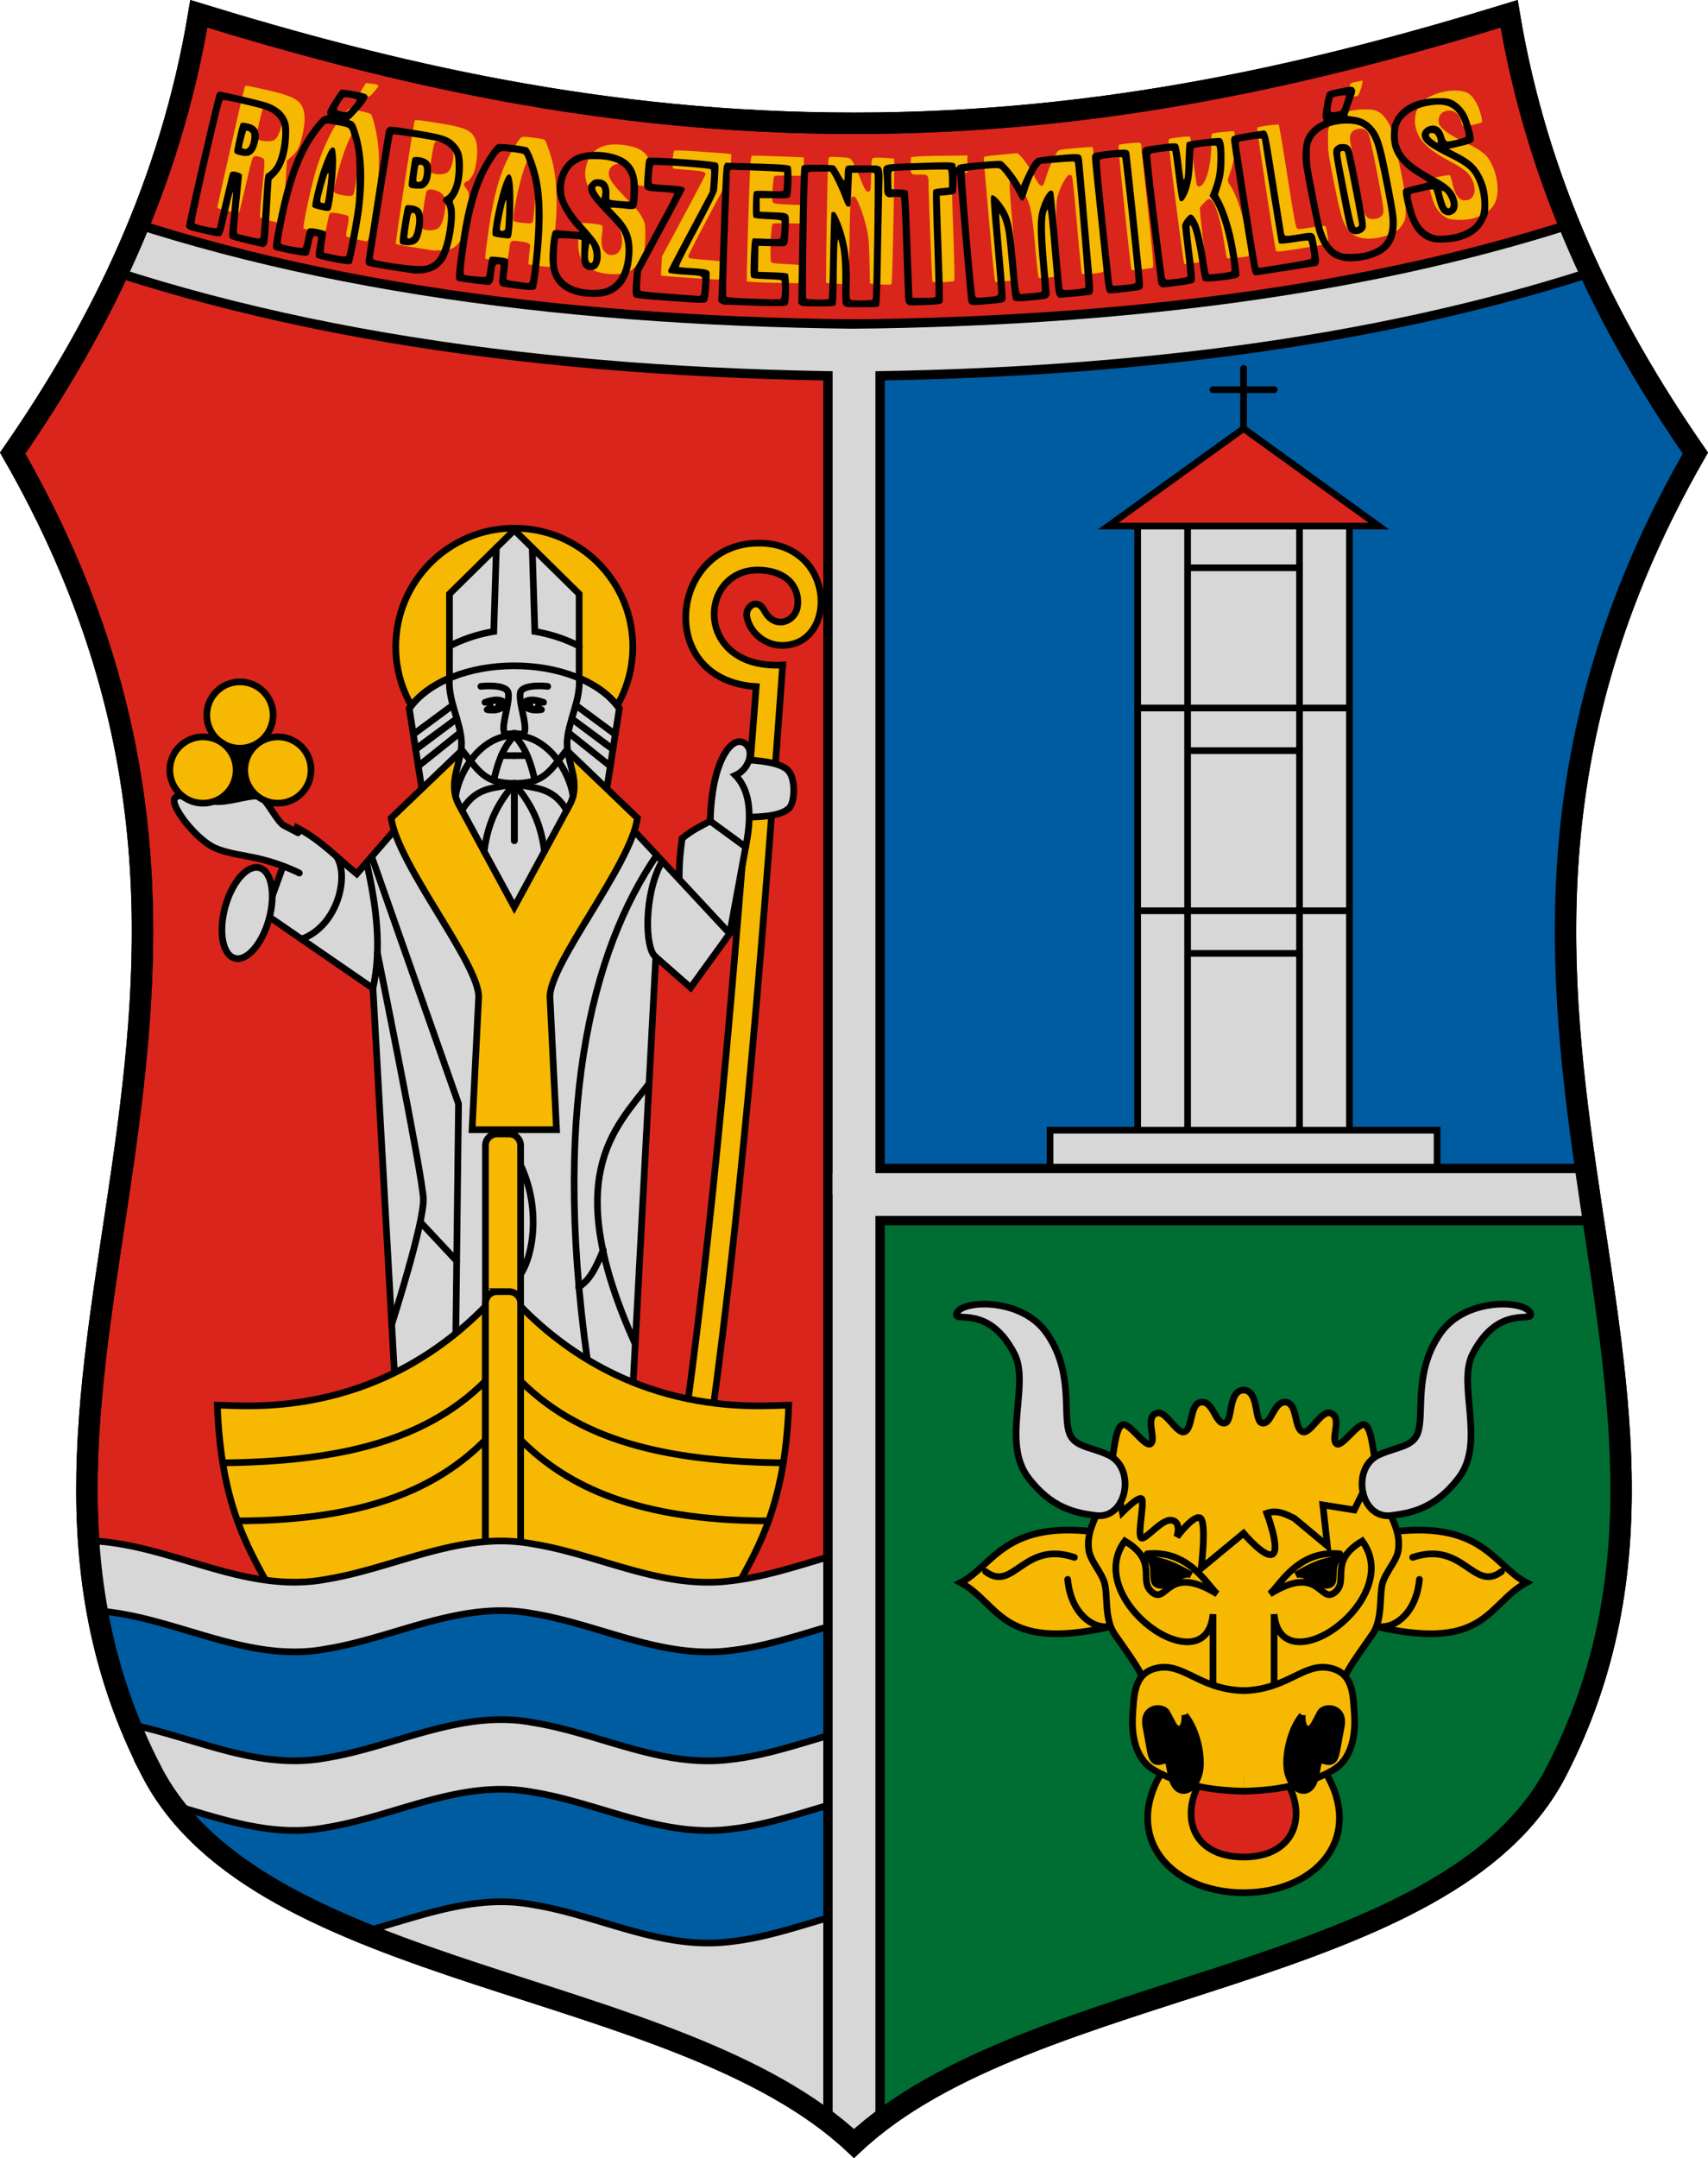 <svg xmlns="http://www.w3.org/2000/svg" width="638.709" height="806.861" viewBox="0 0 168.992 213.482"><defs><clipPath clipPathUnits="userSpaceOnUse" id="a"><path style="opacity:1;vector-effect:none;fill:none;fill-opacity:1;stroke:#000;stroke-width:2.117;stroke-linecap:round;stroke-linejoin:miter;stroke-miterlimit:4;stroke-dasharray:none;stroke-dashoffset:0;stroke-opacity:1" d="M-7361.159 200.7c-20.39-39.563 17.308-76.334-13.744-130.392 8.779-12.671 15.626-26.671 18.422-43.455 18.98 5.822 39.932 10.828 64.823 10.828 24.89 0 45.842-5.006 64.822-10.828 2.796 16.784 9.643 30.784 18.423 43.455-31.053 54.058 6.645 90.829-13.745 130.392-10.7 20.76-52.049 20.452-69.5 36.818-17.452-16.366-58.8-16.057-69.5-36.818z"/></clipPath><clipPath clipPathUnits="userSpaceOnUse" id="b"><path style="opacity:1;vector-effect:none;fill:none;fill-opacity:1;stroke:#000;stroke-width:2.117;stroke-linecap:round;stroke-linejoin:miter;stroke-miterlimit:4;stroke-dasharray:none;stroke-dashoffset:0;stroke-opacity:1" d="M-7361.159 200.7c-20.39-39.563 17.308-76.334-13.744-130.392 8.779-12.671 15.626-26.671 18.422-43.455 18.98 5.822 39.932 10.828 64.823 10.828 24.89 0 45.842-5.006 64.822-10.828 2.796 16.784 9.643 30.784 18.423 43.455-31.053 54.058 6.645 90.829-13.745 130.392-10.7 20.76-52.049 20.452-69.5 36.818-17.452-16.366-58.8-16.057-69.5-36.818z"/></clipPath></defs><path d="M-2456.771 21.507c0-.044.038-.103.084-.132.047-.03.061.005.032.08-.055.147-.116.174-.116.052zm16.34-3.085c0-.018.067-.084.148-.148.135-.106.138-.103.032.032-.11.14-.18.185-.18.116zm3.669-6.272c0-.068.032-.103.072-.079.039.024.05.08.023.123-.068.111-.095.099-.095-.044zm-100.189-4.142c0-.018.067-.084.148-.148.135-.106.138-.103.032.032-.11.14-.18.185-.18.116zm-2.89-1.132c-.105-.135-.102-.138.033-.032.14.11.186.18.116.18-.017 0-.084-.067-.148-.148zm128.697-48.091c-.062-.082-.08-.12-.04-.085.042.034.136.015.21-.043.116-.09.12-.086.03.03-.058.074-.08.16-.05.19.032.031.036.056.01.056-.024 0-.096-.067-.159-.148zm-3.073-1.391c.024-.04.08-.05.123-.024.111.069.098.096-.044.096-.068 0-.103-.033-.079-.072zm2.2-26.98c-.023-.038.01-.07.077-.07.066 0 .1.032.076.07-.024.04-.058.071-.076.071-.018 0-.052-.032-.076-.07zm-13.376-13.322c.024-.04.08-.05.123-.023.111.069.098.095-.044.095-.068 0-.103-.032-.079-.072zm-124.596-1.626c0-.018.059-.056.13-.084.076-.029.11-.015.08.033-.05.08-.21.12-.21.05zm127.638-6.311c-.027-.043-.016-.099.023-.123.04-.025.072.01.072.079 0 .142-.027.155-.095.044zm-3.792-.57c.06-.024.081-.084.05-.134-.033-.053-.016-.065.043-.029.117.072.046.222-.099.212-.072-.004-.07-.018.01-.05zm-119.486-3.922c-.03-.048 0-.062.08-.034.147.057.174.117.052.117-.044 0-.103-.037-.131-.083zm94.846-14.32c.057-.058.126-.084.152-.058.026.026-.021.073-.104.105-.121.046-.13.036-.047-.047zM-2507-112.96c.057-.058.125-.084.151-.058.026.026-.02.073-.104.105-.12.046-.13.036-.047-.047zm54.43-3.362c-.025-.04.01-.071.075-.071.066 0 .1.032.076.07-.024.04-.058.071-.076.071-.018 0-.052-.032-.076-.07zm-34.342-1.454c-.076-.05-.087-.082-.026-.083.055-.001.125.037.153.083.065.105.036.105-.127 0zm-9.917-5.567c-.105-.134-.102-.137.032-.032.141.11.186.18.117.18-.018 0-.084-.066-.149-.148zm26.642-1.116c-.027-.043-.016-.099.023-.123.04-.024.072.011.072.079 0 .143-.027.155-.095.044z" style="fill:#000;stroke-width:1" transform="translate(7450.238 -25.487)"/><path d="M-7435.242 200.7c-20.39-39.563 17.307-76.334-13.745-130.392 8.779-12.671 15.626-26.671 18.422-43.455 18.98 5.822 39.933 10.828 64.823 10.828 24.89 0 45.842-5.006 64.822-10.828 2.797 16.784 9.644 30.784 18.423 43.455-31.053 54.058 6.645 90.829-13.745 130.392-10.7 20.76-52.049 20.452-69.5 36.818-17.452-16.366-58.8-16.057-69.5-36.818z" style="opacity:1;vector-effect:none;fill:#da251c;fill-opacity:1;stroke:#000;stroke-width:2.117;stroke-linecap:round;stroke-linejoin:miter;stroke-miterlimit:4;stroke-dasharray:none;stroke-dashoffset:0;stroke-opacity:1" transform="translate(7450.238 -25.487)"/><path transform="translate(7376.155 -25.487)" clip-path="url(#a)" d="M-7291.658 60.122c30.376-.328 58.052-4.19 81.541-13.524l16.905 97.055h-98.446z" style="opacity:1;vector-effect:none;fill:none;fill-opacity:1;stroke:#000;stroke-width:.265;stroke-linecap:round;stroke-linejoin:miter;stroke-miterlimit:4;stroke-dasharray:none;stroke-dashoffset:0;stroke-opacity:1"/><g transform="translate(7286.196 -25.487)"><path style="opacity:1;vector-effect:none;fill:#000;fill-opacity:1;stroke:#000;stroke-width:.661;stroke-linecap:round;stroke-linejoin:miter;stroke-miterlimit:4;stroke-dasharray:none;stroke-dashoffset:0;stroke-opacity:1" d="M-7266.634 100.247c.298-.05 4.176-4.028 4.176-4.028l3.755 5.441-3.009 4.802-4.276-.348"/><path style="opacity:1;vector-effect:none;fill:#f6b801;fill-opacity:1;stroke:#000;stroke-width:.661;stroke-linecap:round;stroke-linejoin:miter;stroke-miterlimit:4;stroke-dasharray:none;stroke-dashoffset:0;stroke-opacity:1" d="M-7218.36 165.822c3.244-23.644 5.089-48.004 6.985-72.418-10.104-.58-8.564-14.315.367-14.19 7.584.107 7.731 10.188 2.133 10.116-1.827-.024-3.288-1.511-3.439-2.967-.086-.832 1.018-1.826 1.743-.47 1.025 1.916 3 1.113 3.262-.319.266-1.45-.482-3.459-3.488-3.682-6.334-.471-6.941 9.863 2.043 9.38-1.829 25.136-3.756 50.762-7.106 75.138"/><path style="opacity:1;vector-effect:none;fill:#d7d7d7;fill-opacity:1;stroke:#000;stroke-width:.661;stroke-linecap:round;stroke-linejoin:miter;stroke-miterlimit:4;stroke-dasharray:none;stroke-dashoffset:0;stroke-opacity:1" d="M-7213.135 100.595c1.959.1 4.168.29 4.925 1.12.787.863.632 3.133.13 3.667-.922.98-3.37.93-5.95.98"/><path style="opacity:1;vector-effect:none;fill:#d7d7d7;fill-opacity:1;stroke:#000;stroke-width:.661;stroke-linecap:round;stroke-linejoin:miter;stroke-miterlimit:4;stroke-dasharray:none;stroke-dashoffset:0;stroke-opacity:1" d="m-7213.996 117.84 1.657-8.992c.425-2.31.54-5.006-1.094-6.662 1.459-.646 1.965-2.677.789-3.247-1.28-.62-3.156 2.065-3.275 7.771-.867.466-1.653.796-2.785 1.703-.169 1.205-.301 2.447-.285 3.838"/><circle r="11.727" cy="89.461" cx="-7235.313" style="opacity:1;vector-effect:none;fill:#f6b801;fill-opacity:1;fill-rule:evenodd;stroke:#000;stroke-width:.661;stroke-linecap:round;stroke-linejoin:miter;stroke-miterlimit:4;stroke-dasharray:none;stroke-dashoffset:0;stroke-opacity:1"/><path style="opacity:1;vector-effect:none;fill:#d7d7d7;fill-opacity:1;stroke:#000;stroke-width:.661;stroke-linecap:round;stroke-linejoin:miter;stroke-miterlimit:4;stroke-dasharray:none;stroke-dashoffset:0;stroke-opacity:1" d="m-7245.702 95.573 1.492 9.546 8.9 12.331 8.9-12.33 1.491-9.547c-1.864-2.665-5.969-4.226-10.391-4.226-4.423 0-8.527 1.561-10.392 4.226z"/><path style="opacity:1;vector-effect:none;fill:#d7d7d7;fill-opacity:1;stroke:#000;stroke-width:.661;stroke-linecap:round;stroke-linejoin:miter;stroke-miterlimit:4;stroke-dasharray:none;stroke-dashoffset:0;stroke-opacity:1" d="m-7235.31 105.814-10.539.284-5.05 5.828c-1.93-1.559-3.576-3.359-5.92-4.562l-3.093 8.578 10.618 7.313 2.32 41.557 23.274.28 2.391-44.93 3.446 3.023 3.867-5.344-10.407-11.18z"/><path style="opacity:1;vector-effect:none;fill:#f6b801;fill-opacity:1;stroke:#000;stroke-width:.661;stroke-linecap:round;stroke-linejoin:miter;stroke-miterlimit:4;stroke-dasharray:none;stroke-dashoffset:0;stroke-opacity:1" d="m-7240.592 99.797-6.9 6.615c.628 4.627 8.81 14.544 8.652 17.75l-.647 13.077h8.353l-.646-13.077c-.159-3.206 8.024-13.123 8.651-17.75l-6.9-6.615"/><path style="opacity:1;vector-effect:none;fill:none;fill-opacity:1;stroke:#000;stroke-width:.661;stroke-linecap:round;stroke-linejoin:miter;stroke-miterlimit:4;stroke-dasharray:none;stroke-dashoffset:0;stroke-opacity:1" d="m-7245.302 98.132 3.918-2.894M-7244.811 101.274l4.161-3.326"/><path d="M-7228.896 84.237v8.353c.188 2.136-1.136 4.347-1.192 6.364-.054 1.954 1.446 3.952.247 6.165l-5.47 10.094-5.468-10.094c-1.2-2.213.3-4.211.247-6.165-.056-2.017-1.381-4.228-1.192-6.364v-8.353l6.414-6.315z" style="opacity:1;vector-effect:none;fill:#d7d7d7;fill-opacity:1;stroke:#000;stroke-width:.661;stroke-linecap:round;stroke-linejoin:miter;stroke-miterlimit:4;stroke-dasharray:none;stroke-dashoffset:0;stroke-opacity:1"/><path d="m-7225.319 98.132-3.917-2.894M-7225.81 101.274l-4.16-3.326M-7229.493 104.237c-.414-2.623-2.615-6.004-5.817-6.004" style="opacity:1;vector-effect:none;fill:none;fill-opacity:1;stroke:#000;stroke-width:.661;stroke-linecap:round;stroke-linejoin:miter;stroke-miterlimit:4;stroke-dasharray:none;stroke-dashoffset:0;stroke-opacity:1"/><path d="M-7230.127 105.647c-1.512-2.543-3.415-2.086-5.183-2.666 1.302 1.644 2.556 3.379 2.984 6.724" style="opacity:1;vector-effect:none;fill:none;fill-opacity:1;stroke:#000;stroke-width:.661;stroke-linecap:round;stroke-linejoin:round;stroke-miterlimit:4;stroke-dasharray:none;stroke-dashoffset:0;stroke-opacity:1"/><path d="M-7228.896 89.398a14.939 14.939 0 0 0-4.384-1.441l-.256-8.288" style="opacity:1;vector-effect:none;fill:none;fill-opacity:1;stroke:#000;stroke-width:.661;stroke-linecap:round;stroke-linejoin:miter;stroke-miterlimit:4;stroke-dasharray:none;stroke-dashoffset:0;stroke-opacity:1"/><ellipse style="opacity:1;vector-effect:none;fill:#d7d7d7;fill-opacity:1;fill-rule:evenodd;stroke:#000;stroke-width:.661;stroke-linecap:round;stroke-linejoin:miter;stroke-miterlimit:4;stroke-dasharray:none;stroke-dashoffset:0;stroke-opacity:1" cx="-6971.801" cy="2048.988" rx="2.25" ry="4.635" transform="matrix(.964 .267 -.264 .965 0 0)"/><path style="opacity:1;vector-effect:none;fill:#d7d7d7;fill-opacity:1;stroke:#000;stroke-width:.661;stroke-linecap:round;stroke-linejoin:miter;stroke-miterlimit:4;stroke-dasharray:none;stroke-dashoffset:0;stroke-opacity:1" d="M-7256.578 111.853s-1.619-.851-3.835-1.385c-1.678-.404-3.189-.519-4.506-1.098-1.879-.826-4.444-4.181-4.002-4.897.456-.74 2.227.358 4.377.314 1.446-.03 3.387-.775 4.075-.488.694.29 1.69 2.51 2.387 2.859.696.348 1.378.713 1.378.713"/><path style="opacity:1;vector-effect:none;fill:none;fill-opacity:1;stroke:#000;stroke-width:.661;stroke-linecap:round;stroke-linejoin:miter;stroke-miterlimit:4;stroke-dasharray:none;stroke-dashoffset:0;stroke-opacity:1" d="M-7256.368 118.383c3.586-1.279 4.762-6.274 3.459-8.187M-7249.924 110.8c.932 4.178 1.535 8.344.63 12.455M-7249.425 110.224l8.596 24.454-.299 25.382"/><path style="opacity:1;vector-effect:none;fill:none;fill-opacity:1;stroke:#000;stroke-width:.661;stroke-linecap:round;stroke-linejoin:miter;stroke-miterlimit:4;stroke-dasharray:none;stroke-dashoffset:0;stroke-opacity:1" d="M-7247.439 156.483s3.229-10.046 3.13-12.433c-.1-2.386-4.552-24.316-4.552-24.316M-7244.618 146.363l3.606 3.855M-7235.31 139.576c3.18 5.236 1.686 11.476 0 12.629M-7221.309 120.161c-1.121-.771-1.19-6.284.61-9.437"/><path style="opacity:1;vector-effect:none;fill:none;fill-opacity:1;stroke:#000;stroke-width:.661;stroke-linecap:round;stroke-linejoin:miter;stroke-miterlimit:4;stroke-dasharray:none;stroke-dashoffset:0;stroke-opacity:1" d="M-7221.217 110.084c-6.403 9.36-10.716 25.455-6.49 52.442"/><path style="opacity:1;vector-effect:none;fill:none;fill-opacity:1;stroke:#000;stroke-width:.661;stroke-linecap:round;stroke-linejoin:miter;stroke-miterlimit:4;stroke-dasharray:none;stroke-dashoffset:0;stroke-opacity:1" d="M-7223.346 158.443c-7.452-16.557-2.037-21.276 1.371-25.762M-7215.92 106.71l3.502 2.565"/><circle style="opacity:1;vector-effect:none;fill:#f6b801;fill-opacity:1;fill-rule:evenodd;stroke:#000;stroke-width:.661;stroke-linecap:round;stroke-linejoin:miter;stroke-miterlimit:4;stroke-dasharray:none;stroke-dashoffset:0;stroke-opacity:1" cx="-7262.456" cy="96.219" r="3.283"/><circle r="3.283" cy="101.66" cx="-7266.111" style="opacity:1;vector-effect:none;fill:#f6b801;fill-opacity:1;fill-rule:evenodd;stroke:#000;stroke-width:.661;stroke-linecap:round;stroke-linejoin:miter;stroke-miterlimit:4;stroke-dasharray:none;stroke-dashoffset:0;stroke-opacity:1"/><circle style="opacity:1;vector-effect:none;fill:#f6b801;fill-opacity:1;fill-rule:evenodd;stroke:#000;stroke-width:.661;stroke-linecap:round;stroke-linejoin:miter;stroke-miterlimit:4;stroke-dasharray:none;stroke-dashoffset:0;stroke-opacity:1" cx="-7258.701" cy="101.66" r="3.283"/><path style="opacity:1;vector-effect:none;fill:none;fill-opacity:1;stroke:#000;stroke-width:.661;stroke-linecap:round;stroke-linejoin:miter;stroke-miterlimit:4;stroke-dasharray:none;stroke-dashoffset:0;stroke-opacity:1" d="M-7240.518 99.648c1.705 2.144 2.252 3.333 5.208 3.333"/><path style="opacity:1;vector-effect:none;fill:none;fill-opacity:1;stroke:#000;stroke-width:.661;stroke-linecap:round;stroke-linejoin:miter;stroke-miterlimit:4;stroke-dasharray:none;stroke-dashoffset:0;stroke-opacity:1" d="M-7241.127 104.237c.413-2.623 2.614-6.004 5.817-6.004M-7238.617 93.385c.99-.118 2.602-.06 2.712.645.156 1.01-.627 2.923-.427 3.825.088.397.496.198 1.071.18M-7232.414 94.964c-2.583-.901-2.387 1.09-.211.72"/><circle style="opacity:1;vector-effect:none;fill:none;fill-opacity:1;fill-rule:evenodd;stroke:#000;stroke-width:.661;stroke-linecap:round;stroke-linejoin:miter;stroke-miterlimit:4;stroke-dasharray:none;stroke-dashoffset:0;stroke-opacity:1" cx="-7233.344" cy="95.2" r=".447"/><path style="opacity:1;vector-effect:none;fill:none;fill-opacity:1;stroke:#000;stroke-width:.661;stroke-linecap:round;stroke-linejoin:miter;stroke-miterlimit:4;stroke-dasharray:none;stroke-dashoffset:0;stroke-opacity:1" d="M-7235.31 98.233c-1.293 1.424-1.665 2.94-2.044 4.457"/><path style="opacity:1;vector-effect:none;fill:none;fill-opacity:1;stroke:#000;stroke-width:.661;stroke-linecap:round;stroke-linejoin:round;stroke-miterlimit:4;stroke-dasharray:none;stroke-dashoffset:0;stroke-opacity:1" d="M-7240.493 105.647c1.512-2.543 3.415-2.086 5.183-2.666-1.302 1.644-2.557 3.379-2.985 6.724"/><path style="opacity:1;vector-effect:none;fill:none;fill-opacity:1;stroke:#000;stroke-width:.661;stroke-linecap:round;stroke-linejoin:miter;stroke-miterlimit:4;stroke-dasharray:none;stroke-dashoffset:0;stroke-opacity:1" d="M-7236.593 100.231h1.283M-7235.31 102.981v5.666M-7241.724 89.398a14.939 14.939 0 0 1 4.383-1.441l.256-8.288M-7230.103 99.648c-1.705 2.144-2.251 3.333-5.207 3.333M-7232.004 93.385c-.99-.118-2.602-.06-2.711.645-.157 1.01.627 2.923.427 3.825-.088.397-.496.198-1.072.18M-7238.207 94.964c2.584-.901 2.387 1.09.212.72"/><circle r=".447" cy="95.2" cx="7237.273" style="opacity:1;vector-effect:none;fill:none;fill-opacity:1;fill-rule:evenodd;stroke:#000;stroke-width:.661;stroke-linecap:round;stroke-linejoin:miter;stroke-miterlimit:4;stroke-dasharray:none;stroke-dashoffset:0;stroke-opacity:1" transform="scale(-1 1)"/><path d="M-7235.31 98.233c1.293 1.424 1.665 2.94 2.043 4.457M-7234.028 100.231h-1.282M-7235.31 102.981v5.666M-7225.551 99.62c0 .026-4.075-3.04-4.075-3.04M-7224.919 95.573c-1.864-2.665-5.969-4.226-10.391-4.226-4.423 0-8.527 1.561-10.392 4.226M-7245.07 99.62c0 .026 4.075-3.04 4.075-3.04M-7245.008 99.529l3.918-2.894M-7225.54 99.602l-3.917-2.894M-7228.947 152.809c.807-.52 1.438-1.207 2.44-3.667" style="opacity:1;vector-effect:none;fill:none;fill-opacity:1;stroke:#000;stroke-width:.661;stroke-linecap:round;stroke-linejoin:miter;stroke-miterlimit:4;stroke-dasharray:none;stroke-dashoffset:0;stroke-opacity:1"/></g><path style="opacity:1;vector-effect:none;fill:#f6b801;fill-opacity:1;stroke:#000;stroke-width:.661;stroke-linecap:round;stroke-linejoin:miter;stroke-miterlimit:4;stroke-dasharray:none;stroke-dashoffset:0;stroke-opacity:1" d="M-7121.145 183.926c-2.68-4.826-5.59-9.108-5.966-19.44 2.88.024 16.9 1.627 28.268-11.678h0c11.369 13.305 25.389 11.702 28.269 11.678-.376 10.332-3.286 14.614-5.967 19.44l-22.302-.447z" transform="translate(7148.613 -25.487)"/><path style="opacity:1;vector-effect:none;fill:none;fill-opacity:1;stroke:#000;stroke-width:.661;stroke-linecap:round;stroke-linejoin:miter;stroke-miterlimit:4;stroke-dasharray:none;stroke-dashoffset:0;stroke-opacity:1" d="M-7126.574 170.197c10.349-.136 19.6-1.697 25.991-8.098M-7125.115 175.937c12.94-.028 19.908-3.373 24.532-8.02M-7071.111 170.197c-10.35-.136-19.601-1.697-25.991-8.098M-7072.57 175.937c-12.94-.028-19.909-3.373-24.532-8.02" transform="translate(7148.613 -25.487)"/><path style="opacity:1;vector-effect:none;fill:#f6b801;fill-opacity:1;fill-rule:evenodd;stroke:#000;stroke-width:.661;stroke-linecap:round;stroke-linejoin:miter;stroke-miterlimit:4;stroke-dasharray:none;stroke-dashoffset:0;stroke-opacity:1" d="M-7099.44 137.661h1.194c.633 0 1.143.51 1.143 1.144v40.671c0 .634-.51 1.144-1.143 1.144h-1.193c-.634 0-1.144-.51-1.144-1.144v-40.671c0-.634.51-1.144 1.144-1.144z" transform="translate(7148.613 -25.487)"/><path style="opacity:1;vector-effect:none;fill:#f6b801;fill-opacity:1;fill-rule:evenodd;stroke:#000;stroke-width:.661;stroke-linecap:round;stroke-linejoin:miter;stroke-miterlimit:4;stroke-dasharray:none;stroke-dashoffset:0;stroke-opacity:1" d="M-7099.44 153.256h1.194c.633 0 1.143.51 1.143 1.143v34.108c0 .634-.51 1.144-1.143 1.144h-1.193c-.634 0-1.144-.51-1.144-1.144V154.4c0-.633.51-1.143 1.144-1.143z" transform="translate(7148.613 -25.487)"/><path style="opacity:1;vector-effect:none;fill:#d7d7d7;fill-opacity:1;stroke:#000;stroke-width:2.5;stroke-linecap:round;stroke-linejoin:miter;stroke-miterlimit:4;stroke-dasharray:none;stroke-dashoffset:0;stroke-opacity:1" d="M-310.47 482.87c-23.955-.254-46.395 12.165-70.106 14.84-25.705 3.418-49.186-9.732-73.934-13.726-26.736-5.143-51.444 8.965-77.178 13.15-27.418 5.256-52.633-9.637-79.105-13.482-3.62-.58-7.195-.81-10.734-.78 1.885 28.92 8.541 57.679 23.57 86.839 40.44 78.466 196.72 77.301 262.678 139.154 15.919-14.928 37.107-26.18 60.65-35.771l40.129-174.88c-22.803.048-43.361-11.199-65.604-14.396a63.058 63.058 0 0 0-10.367-.949z" transform="matrix(.265 0 0 .265 173.205 24.477)"/><path style="opacity:1;vector-effect:none;fill:#005ca1;fill-opacity:1;stroke:#000;stroke-width:2.5;stroke-linecap:round;stroke-linejoin:miter;stroke-miterlimit:4;stroke-dasharray:none;stroke-dashoffset:0;stroke-opacity:1" d="M-310.47 508.87c-23.955-.254-46.395 12.165-70.106 14.84-25.705 3.418-49.186-9.733-73.934-13.726-26.736-5.143-51.444 8.965-77.178 13.15-27.418 5.256-52.633-9.637-79.105-13.482a62.93 62.93 0 0 0-7.633-.732c2.466 14.02 6.324 28.044 11.963 42.133 24.905 4.688 48.855 17.721 74.776 12.754 25.733-4.186 50.44-18.294 77.177-13.15 24.748 3.992 48.229 17.143 73.934 13.726 27.098-3.058 52.536-18.843 80.472-13.893 17.28 2.484 33.55 9.807 50.64 12.938l9.052-39.451c-20.486-1.62-39.388-11.24-59.692-14.159a63.062 63.062 0 0 0-10.367-.949zm0 66.671c-23.955-.253-46.395 12.166-70.106 14.842-25.705 3.417-49.186-9.734-73.934-13.727-26.736-5.143-51.444 8.965-77.178 13.15-20.559 3.941-39.88-3.447-59.42-9.011 15.658 21.601 41.109 36.475 70.538 48.644 21.81-5.513 43.194-15.181 66.06-10.783 24.748 3.993 48.229 17.144 73.934 13.727 27.098-3.058 52.536-18.843 80.472-13.893 12.244 1.76 23.978 5.956 35.856 9.367l9.088-39.605c-15.04-3.516-29.591-9.555-44.944-11.762a63.059 63.059 0 0 0-10.367-.949z" transform="matrix(.265 0 0 .265 173.205 24.477)"/><path d="M-7365.742 143.653v93.865c17.451-16.366 58.8-16.057 69.5-36.818 9.752-18.921 6.22-37.207 3.273-57.047z" style="opacity:1;vector-effect:none;fill:#006d33;fill-opacity:1;stroke:#000;stroke-width:.265;stroke-linecap:round;stroke-linejoin:miter;stroke-miterlimit:4;stroke-dasharray:none;stroke-dashoffset:0;stroke-opacity:1" transform="translate(7450.238 -25.487)"/><path transform="translate(7376.155 -25.487)" clip-path="url(#b)" style="opacity:1;vector-effect:none;fill:none;fill-opacity:1;stroke:#000;stroke-width:.265;stroke-linecap:round;stroke-linejoin:miter;stroke-miterlimit:4;stroke-dasharray:none;stroke-dashoffset:0;stroke-opacity:1" d="M-7291.658 60.122c-30.377-.328-58.052-4.19-81.542-13.524"/><path d="M-7293.966 50.089c-21.267 6.82-45.51 9.75-71.776 10.033v83.53h72.773c-3.214-21.644-5.73-45.139 10.472-73.344-4.397-6.346-8.308-13.025-11.47-20.22z" style="opacity:1;vector-effect:none;fill:#005ca1;fill-opacity:1;stroke:#000;stroke-width:.265;stroke-linecap:round;stroke-linejoin:miter;stroke-miterlimit:4;stroke-dasharray:none;stroke-dashoffset:0;stroke-opacity:1" transform="translate(7450.238 -25.487)"/><path d="M-6978.055 76.495v63.003h-20.954V76.495h10.477z" style="opacity:1;vector-effect:none;fill:#d7d7d7;fill-opacity:1;stroke:#000;stroke-width:.661;stroke-linecap:round;stroke-linejoin:miter;stroke-miterlimit:4;stroke-dasharray:none;stroke-dashoffset:0;stroke-opacity:1" transform="translate(7111.571 -25.487)"/><path style="opacity:1;vector-effect:none;fill:none;fill-opacity:1;stroke:#000;stroke-width:.661;stroke-linecap:round;stroke-linejoin:miter;stroke-miterlimit:4;stroke-dasharray:none;stroke-dashoffset:0;stroke-opacity:1" d="M-6994.069 76.495v63.003M-6994.069 81.651h5.537M-6999.01 95.523h10.478M-6994.069 99.742h5.537M-6999.01 115.582h10.478M-6994.069 119.801h5.537M-6988.532 61.912v5.967M-6991.565 64.036h6.066M-6982.995 76.495v63.003M-6982.995 81.651h-5.537M-6978.055 95.523h-10.477M-6982.995 99.742h-5.537M-6978.055 115.582h-10.477M-6982.995 119.801h-5.537" transform="translate(7111.571 -25.487)"/><path d="M-6988.532 142.559h19.15v-5.27h-38.3v5.27h19.15" style="opacity:1;vector-effect:none;fill:#d7d7d7;fill-opacity:1;stroke:#000;stroke-width:.661;stroke-linecap:round;stroke-linejoin:miter;stroke-miterlimit:4;stroke-dasharray:none;stroke-dashoffset:0;stroke-opacity:1" transform="translate(7111.571 -25.487)"/><path d="M-6988.532 77.524h13.382l-13.382-9.645-13.383 9.645h13.383" style="opacity:1;vector-effect:none;fill:#da251c;fill-opacity:1;stroke:#000;stroke-width:.661;stroke-linecap:round;stroke-linejoin:miter;stroke-miterlimit:4;stroke-dasharray:none;stroke-dashoffset:0;stroke-opacity:1" transform="translate(7111.571 -25.487)"/><path d="M-6890.8 143.653h-72.773v92.599" style="opacity:1;vector-effect:none;fill:none;fill-opacity:1;stroke:#000;stroke-width:6.085;stroke-linecap:butt;stroke-linejoin:miter;stroke-miterlimit:4;stroke-dasharray:none;stroke-dashoffset:0;stroke-opacity:1" transform="translate(7048.071 -25.487)"/><path clip-path="url(#b)" style="opacity:1;vector-effect:none;fill:none;fill-opacity:1;stroke:#000;stroke-width:6.085;stroke-linecap:round;stroke-linejoin:miter;stroke-miterlimit:4;stroke-dasharray:none;stroke-dashoffset:0;stroke-opacity:1" d="M-7291.658 60.122c-30.377-.328-58.052-4.19-81.542-13.524" transform="translate(7376.155 -25.487)"/><path d="M-6891.797 50.089c-21.267 6.82-45.51 9.75-71.776 10.033v83.53" style="opacity:1;vector-effect:none;fill:none;fill-opacity:1;stroke:#000;stroke-width:6.085;stroke-linecap:butt;stroke-linejoin:miter;stroke-miterlimit:4;stroke-dasharray:none;stroke-dashoffset:0;stroke-opacity:1" transform="translate(7048.071 -25.487)"/><path style="opacity:1;vector-effect:none;fill:none;fill-opacity:1;stroke:#d7d7d7;stroke-width:4.233;stroke-linecap:butt;stroke-linejoin:miter;stroke-miterlimit:4;stroke-dasharray:none;stroke-dashoffset:0;stroke-opacity:1" d="M-6890.8 143.653h-72.773v92.74" transform="translate(7048.071 -25.487)"/><path transform="translate(7376.155 -25.487)" d="M-7291.658 60.122c-30.377-.328-58.052-4.19-81.542-13.524" style="opacity:1;vector-effect:none;fill:none;fill-opacity:1;stroke:#d7d7d7;stroke-width:4.233;stroke-linecap:round;stroke-linejoin:miter;stroke-miterlimit:4;stroke-dasharray:none;stroke-dashoffset:0;stroke-opacity:1" clip-path="url(#b)"/><path style="opacity:1;vector-effect:none;fill:none;fill-opacity:1;stroke:#d7d7d7;stroke-width:4.233;stroke-linecap:butt;stroke-linejoin:miter;stroke-miterlimit:4;stroke-dasharray:none;stroke-dashoffset:0;stroke-opacity:1" d="M-6891.797 50.089c-21.267 6.82-45.51 9.75-71.776 10.033v83.53" transform="translate(7048.071 -25.487)"/><path style="opacity:1;vector-effect:none;fill:#f6b801;fill-opacity:1;stroke:#000;stroke-width:.661;stroke-linecap:round;stroke-linejoin:miter;stroke-miterlimit:4;stroke-dasharray:none;stroke-dashoffset:0;stroke-opacity:1" d="M-7018.4 177.117c-9.646-1.448-10.746 3.272-13.993 4.922 4.036 2.216 3.973 7.164 15.962 4.078M-6990.414 177.117c9.646-1.448 10.745 3.272 13.992 4.922-4.036 2.216-3.972 7.164-15.961 4.078" transform="translate(7127.446 -25.487)"/><path style="opacity:1;vector-effect:none;fill:#f6b801;fill-opacity:1;stroke:#000;stroke-width:.661;stroke-linecap:round;stroke-linejoin:miter;stroke-miterlimit:4;stroke-dasharray:none;stroke-dashoffset:0;stroke-opacity:1" d="m-7011.823 199.787-1.79-5.817c-.133-2.215-1.804-4.296-3.555-6.837-1.035-1.501-.647-3.853-.995-5.046-.348-1.194-1.419-2.16-1.566-3.332-.253-2.012.936-3.324 1.683-5.75.822-2.667.768-6.196 1.648-6.58.649-.283 2.263 2.262 2.785 1.889.652-.466-.672-2.712.67-3.058.87-.224 1.965 2.132 2.686 1.865.845-.314.51-2.68 1.566-2.909 1.319-.286 1.48 2.284 2.461 2.039.777-.195.27-3.212 1.823-3.257 1.552.045 1.045 3.062 1.822 3.257.981.245 1.143-2.325 2.462-2.039 1.056.23.72 2.595 1.566 2.909.72.267 1.815-2.089 2.685-1.865 1.343.346.019 2.592.67 3.058.523.373 2.137-2.172 2.785-1.89.88.385.827 3.914 1.648 6.58.748 2.427 1.937 3.739 1.684 5.751-.148 1.171-1.219 2.138-1.567 3.332-.348 1.193.04 3.545-.994 5.046-1.751 2.541-3.422 4.622-3.555 6.837l-1.79 5.817c5.072 6.897.152 12.927-7.416 12.927-7.568 0-12.488-6.03-7.416-12.927z" transform="translate(7127.446 -25.487)"/><path style="opacity:1;vector-effect:none;fill:none;fill-opacity:1;stroke:#000;stroke-width:.661;stroke-linecap:round;stroke-linejoin:miter;stroke-miterlimit:4;stroke-dasharray:none;stroke-dashoffset:0;stroke-opacity:1" d="M-7029.932 180.949c2.797 2.095 3.739-3.096 8.79-1.406M-7021.81 181.722c.366 3.809 2.99 5.024 4.184 4.606M-7007.43 193.043v-7.875c-.68 7.198-12.993-1.463-8.72-7.243 3.418 2.038 1.239 3.925 2.727 5.091 1.488 1.167 1.452-2.893 6.414.148-.994-.846-2.77-4.38-6.926-3.973" transform="translate(7127.446 -25.487)"/><path style="opacity:1;vector-effect:none;fill:#000;fill-opacity:1;stroke:#000;stroke-width:.661;stroke-linecap:round;stroke-linejoin:miter;stroke-miterlimit:4;stroke-dasharray:none;stroke-dashoffset:0;stroke-opacity:1" d="M-7013.724 179.718c.73.612.172 2.159.683 2.465 1.042.624 2.459-1.414 3.466-.883-1.144-.633-2.192-1.31-4.149-1.582z" transform="translate(7127.446 -25.487)"/><path d="M-7000.521 201.08c2.595 3.791 1.342 8.104-3.886 8.104s-6.481-4.313-3.886-8.104" style="opacity:1;vector-effect:none;fill:#da251c;fill-opacity:1;stroke:#000;stroke-width:.661;stroke-linecap:round;stroke-linejoin:miter;stroke-miterlimit:4;stroke-dasharray:none;stroke-dashoffset:0;stroke-opacity:1" transform="translate(7127.446 -25.487)"/><path style="opacity:1;vector-effect:none;fill:#f6b801;fill-opacity:1;stroke:#000;stroke-width:.661;stroke-linecap:round;stroke-linejoin:miter;stroke-miterlimit:4;stroke-dasharray:none;stroke-dashoffset:0;stroke-opacity:1" d="M-7004.407 192.727c-4.455-.117-5.983-2.88-8.678-2.213-2.162.534-2.148 2.612-2.284 4.466-.177 2.405.386 4.62 2.131 5.62 3.134 1.795 6.679 2.014 8.83 2.076" transform="translate(7127.446 -25.487)"/><path style="opacity:1;vector-effect:none;fill:#000;fill-opacity:1;stroke:#000;stroke-width:.661;stroke-linecap:round;stroke-linejoin:miter;stroke-miterlimit:4;stroke-dasharray:none;stroke-dashoffset:0;stroke-opacity:1" d="M-7010.208 195.153c1.222 1.476 1.761 4.167 1.451 5.617-.429 2.006-2.276 2.676-2.787.43l-.317-1.618c-.597-.07-1.456.805-1.758-.843l-.457-2.496c-.36-1.973 1.698-2.045 2.075-1.336l.597 1.125c.433.815 1.242.748 1.196-.88z" transform="translate(7127.446 -25.487)"/><path style="opacity:1;vector-effect:none;fill:#d7d7d7;fill-opacity:1;stroke:#000;stroke-width:.661;stroke-linecap:round;stroke-linejoin:miter;stroke-miterlimit:4;stroke-dasharray:none;stroke-dashoffset:0;stroke-opacity:1" d="M-7017.823 169.39c2.832 1.281 1.887 6.391-1.171 6.017-2.028-.248-4.415-.716-6.717-3.75-2.684-3.535.204-9.23-1.375-12.264-2.577-4.952-5.983-2.997-5.72-3.957.366-1.334 6.379-1.696 8.912 1.922 2.6 3.716 1.65 7.61 2.176 9.663.414 1.612 2.034 1.528 3.895 2.37z" transform="translate(7127.446 -25.487)"/><path d="M-6978.883 180.949c-2.797 2.095-3.738-3.096-8.79-1.406M-6987.004 181.722c-.367 3.809-2.99 5.024-4.184 4.606M-7001.384 193.043v-7.875c.68 7.198 12.992-1.463 8.72-7.243-3.419 2.038-1.24 3.925-2.727 5.091-1.488 1.167-1.453-2.893-6.415.148.995-.846 2.771-4.38 6.926-3.973" style="opacity:1;vector-effect:none;fill:none;fill-opacity:1;stroke:#000;stroke-width:.661;stroke-linecap:round;stroke-linejoin:miter;stroke-miterlimit:4;stroke-dasharray:none;stroke-dashoffset:0;stroke-opacity:1" transform="translate(7127.446 -25.487)"/><path d="M-6995.09 179.718c-.73.612-.173 2.159-.684 2.465-1.042.624-2.458-1.414-3.465-.883 1.144-.633 2.192-1.31 4.148-1.582z" style="opacity:1;vector-effect:none;fill:#000;fill-opacity:1;stroke:#000;stroke-width:.661;stroke-linecap:round;stroke-linejoin:miter;stroke-miterlimit:4;stroke-dasharray:none;stroke-dashoffset:0;stroke-opacity:1" transform="translate(7127.446 -25.487)"/><path d="M-7004.407 192.727c4.454-.117 5.982-2.88 8.677-2.213 2.162.534 2.149 2.612 2.285 4.466.176 2.405-.386 4.62-2.132 5.62-3.133 1.795-6.678 2.014-8.83 2.076" style="opacity:1;vector-effect:none;fill:#f6b801;fill-opacity:1;stroke:#000;stroke-width:.661;stroke-linecap:round;stroke-linejoin:miter;stroke-miterlimit:4;stroke-dasharray:none;stroke-dashoffset:0;stroke-opacity:1" transform="translate(7127.446 -25.487)"/><path d="M-6998.606 195.153c-1.223 1.476-1.762 4.167-1.452 5.617.43 2.006 2.277 2.676 2.788.43l.316-1.618c.598-.07 1.456.805 1.758-.843l.457-2.496c.361-1.973-1.698-2.045-2.074-1.336l-.598 1.125c-.433.815-1.242.748-1.195-.88z" style="opacity:1;vector-effect:none;fill:#000;fill-opacity:1;stroke:#000;stroke-width:.661;stroke-linecap:round;stroke-linejoin:miter;stroke-miterlimit:4;stroke-dasharray:none;stroke-dashoffset:0;stroke-opacity:1" transform="translate(7127.446 -25.487)"/><path d="M-6990.992 169.39c-2.832 1.281-1.886 6.391 1.172 6.017 2.028-.248 4.414-.716 6.717-3.75 2.684-3.535-.205-9.23 1.375-12.264 2.576-4.952 5.982-2.997 5.719-3.957-.366-1.334-6.378-1.696-8.911 1.922-2.6 3.716-1.65 7.61-2.177 9.663-.413 1.612-2.033 1.528-3.895 2.37z" style="opacity:1;vector-effect:none;fill:#d7d7d7;fill-opacity:1;stroke:#000;stroke-width:.661;stroke-linecap:round;stroke-linejoin:miter;stroke-miterlimit:4;stroke-dasharray:none;stroke-dashoffset:0;stroke-opacity:1" transform="translate(7127.446 -25.487)"/><path style="opacity:1;vector-effect:none;fill:none;fill-opacity:1;stroke:#000;stroke-width:.661;stroke-linecap:round;stroke-linejoin:miter;stroke-miterlimit:4;stroke-dasharray:none;stroke-dashoffset:0;stroke-opacity:1" d="m-7016.595 174.12.197.956s1.616-1.64 1.914-1.318c.299.324-.447 3.555-.05 3.854.398.298 1.99-1.89 3.009-1.74 1.019.149.522 1.64.522 1.64s1.665-2.237 2.312-1.864c.646.373.1 4.972.1 4.972l4.184-3.456s2.18 2.586 2.9 2.039c.722-.547-.596-4.028-.596-4.028 1.037-.369 1.865.097 2.71.498l3.281 2.734-.447-4.052 3.107.497.856-1.742" transform="translate(7127.446 -25.487)"/><path style="opacity:1;vector-effect:none;fill:none;fill-opacity:1;stroke:#000;stroke-width:2.117;stroke-linecap:round;stroke-linejoin:miter;stroke-miterlimit:4;stroke-dasharray:none;stroke-dashoffset:0;stroke-opacity:1" d="M-7435.242 200.7c-20.39-39.563 17.307-76.334-13.745-130.392 8.779-12.671 15.626-26.671 18.422-43.455 18.98 5.822 39.933 10.828 64.823 10.828 24.89 0 45.842-5.006 64.822-10.828 2.797 16.784 9.644 30.784 18.423 43.455-31.053 54.058 6.645 90.829-13.745 130.392-10.7 20.76-52.049 20.452-69.5 36.818-17.452-16.366-58.8-16.057-69.5-36.818z" transform="translate(7450.238 -25.487)"/><g style="stroke-width:2.533"><path style="fill:#f6b801;fill-opacity:1;stroke:none;stroke-width:9.574" d="M-82.037 2782.018c-.26.01-.609.083-1.067.193-1.075.259-3.418.725-5.207 1.037-1.788.312-3.678.907-4.2 1.32-1.15.91-3.066 11.618-2.302 12.856.3.483 1.152.712 1.897.51.745-.203 2.705-.596 4.355-.874 2.768-.465 3.136-.866 4.749-5.152.961-2.555 1.955-5.887 2.207-7.406.321-1.941.347-2.509-.432-2.484zm-947.576 2.252-3.104 5.035c-3.312 5.374-3.396 6.967-.4 7.539 5.868 1.12 6.876.75 11.146-4.094 2.267-2.57 4.127-5.093 4.133-5.604 0-1.259-1.852-1.884-7.238-2.423zm-113.178 2.597c-1.209-.01-1.966.6-2.27 1.818-4.177 16.744-26.078 113.436-25.84 114.08.438 1.182 19.732 5.58 20.557 4.686.355-.383 3.319-12.351 6.588-26.596 5.27-22.961 6.148-25.992 7.746-26.72 2.248-1.024 8.296.752 9.574 2.812.64 1.03.154 8.471-1.814 27.946-1.97 19.465-2.444 26.78-1.781 27.443.76.76 16.995 5.04 20.13 5.307.55.047 1.181-.737 1.401-1.743.22-1.006 1.16-14.448 2.088-29.873l1.687-28.045 2.196-1.845c7.609-6.395 9.15-8.99 11.988-20.174 2.535-9.992 3.242-18.307 2.045-24.072-2.298-11.07-8.597-14.841-35.004-20.961-9.612-2.228-18.294-4.057-19.291-4.063zm1148.986 4.518c-10.517.093-23.154 3.95-30.224 10.158-5.854 5.14-8.72 14.85-7.05 23.887 2.302 12.447 11.314 21.725 31.62 32.552 13.946 7.437 18.955 11.425 22.004 17.526 5.433 10.873 2.347 20.273-6.656 20.273-5.58 0-9.222-5.01-11.852-16.304-.847-3.636-1.916-6.989-2.377-7.45-.894-.894-19.358 2.81-20.701 4.153-.966.966 3.799 18.93 6.484 24.443 2.694 5.53 8.132 10.905 12.655 12.506 4.51 1.597 15.87 1.652 22.406.111 10.68-2.518 17.804-7.227 21.672-14.326 5.609-10.295 2.658-31.076-6.156-43.35-3.371-4.693-9.638-8.997-20.635-14.171-11.473-5.398-19.794-10.605-23.498-14.705-2.415-2.673-2.942-3.882-2.942-6.733 0-5.78 4.066-9.53 10.325-9.523 5.705.01 9.901 4.193 11.322 11.295.835 4.173 1.768 4.394 10.33 2.427 4.266-.98 8.209-2.062 8.762-2.404.796-.492.787-1.605-.045-5.361-2.41-10.86-7.59-19.798-13.137-22.666-3.183-1.646-7.526-2.38-12.307-2.338zm-1131.861 16.363c2.467-.108 9.466 1.82 11.736 3.309 4.165 2.728 5.292 9.344 2.952 17.312-1.679 5.713-3.834 9.182-6.444 10.371-2.418 1.102-8.594 1.138-12.275.07-4.695-1.36-4.782-1.996-1.977-14.332 3.284-14.436 3.915-16.324 5.578-16.681.122-.026.265-.042.43-.05zm80.027.918-2.418 2.305c-10.474 9.987-22.102 32.733-29.44 57.586-4.962 16.811-12.52 52.962-11.3 54.054.953.853 19.72 4.369 20.287 3.801.265-.263 1.174-3.879 2.024-8.035 2.013-9.856 2.15-10.238 3.867-10.783 1.248-.396 10.626 1.161 14.844 2.465 2.242.693 2.336 2.442.588 11.013-1.241 6.084-1.439 8.454-.762 9.14.68.692 13.67 3.805 18.846 4.517.28.039.89-.39 1.355-.95.955-1.15 5.018-21.674 7.441-37.591 4.634-30.436 4.142-52.974-1.625-74.346-.954-3.536-2.18-7.037-2.724-7.781-.652-.891-4.404-2.044-10.987-3.373zm966.229.613c-4.728.035-9.821.534-13.322 1.483-9.992 2.707-15.713 6.538-19.223 12.873-2.306 4.16-2.366 4.565-2.322 15.652.041 10.676.38 13.067 5.463 38.611 5.477 27.534 7.903 36.524 11.486 42.59 6.167 10.44 15.913 13.714 31.783 10.678 6.676-1.277 13.81-4.183 17.865-7.275 1.372-1.046 3.582-3.867 4.912-6.268 2.352-4.246 2.418-4.666 2.393-15.34-.038-10.13-.418-12.956-5.129-36.767-2.807-14.187-5.836-28.452-6.734-31.702-3.357-12.148-8.78-20-16.043-23.234-2.039-.907-6.401-1.336-11.13-1.3zm-902.235 10.235c-.875.017-1.298.148-1.43.373-1.028 1.767-18.663 116.693-18.005 117.343.4.396 7.677 1.82 16.172 3.163 8.494 1.342 16.359 2.617 17.476 2.834 1.118.216 5.324.293 9.348.17 5.452-.167 8.145-.65 10.568-1.893h.002c5.445-2.795 8.296-6.777 11.319-15.809 4.505-13.465 6.433-34.833 3.51-38.9-.786-1.093-2-2.786-2.7-3.762-.988-1.38-1.07-2.148-.373-3.455.495-.924 1.397-1.68 2.006-1.68 1.915 0 6.032-5.5 7.291-9.74 3.37-11.35 3.65-25.53.62-31.441-3.908-7.622-9.853-10.235-31.37-13.791-15.11-2.497-21.808-3.465-24.433-3.412zm819.456 4.224c-4.103-.065-18.484 1.979-19.48 2.938-.56.538 16.595 113.281 17.78 116.861.506 1.528 2.946 1.3 27.006-2.512 12.18-1.93 22.386-3.747 22.678-4.039.756-.756-1.393-14.977-2.47-16.35-.765-.973-2.744-.842-13.407.89-12.122 1.967-12.552 1.983-13.914.539-1.083-1.15-3.13-12.499-8.92-49.452-4.133-26.377-7.83-48.295-8.215-48.707-.097-.104-.472-.158-1.058-.168zm78.974 3.9c3.613.029 6.37 1.94 7.774 5.448 1.85 4.623 13.717 65.473 13.847 71.004.095 4.04-.179 4.94-2.074 6.84-2.815 2.82-9.755 3.617-12.738 1.465-1.053-.76-2.398-2.539-2.989-3.952-1.048-2.51-12.785-61.33-13.814-69.232-.895-6.874 1.82-10.585 8.395-11.467.55-.074 1.083-.11 1.6-.105zm-121.314 2.446c-3.606-.026-16.825 1.274-19.328 1.994-1.252.36-1.422 1.565-1.422 10.049 0 15.901-2.975 30.678-7.543 37.473-2.304 3.426-5.121 4.06-6.242 1.402-.438-1.037-1.945-11.578-3.348-23.426-1.403-11.847-2.84-21.851-3.193-22.23-.356-.38-4.065-.27-8.247.242-12.204 1.495-12.072 1.449-12.072 4.228 0 6.222 14.027 115.743 14.893 116.278.52.321 1.68.432 2.578.246.898-.186 4.923-.742 8.947-1.237h.002c4.024-.494 7.652-1.23 8.063-1.634.453-.447-.436-10.334-2.262-25.15-2.044-16.583-2.76-24.87-2.232-25.835.427-.78 2.41-3.01 4.406-4.953 3.225-3.14 3.824-3.427 5.406-2.58 4.588 2.456 9.676 18.786 13.375 42.934 1.048 6.838 2.14 12.67 2.43 12.959.562.563 19.105-1.272 20.297-2.008 1.743-1.078-2.233-25.66-6.754-41.758-2.915-10.38-7.048-20.329-10.57-25.45-2.955-4.294-2.973-3.902.677-14.298 1.334-3.8 2.859-10.193 3.389-14.207.934-7.079.709-21.883-.352-22.941-.063-.063-.383-.094-.898-.098zm-835.594.754c.55-.031 1.062.28 1.756.976 1.274 1.278 1.431 3.127 1.385 16.243-.053 14.459-2.447 37.06-4.434 41.83-.892 2.14-3.72 2.296-12.053.656-4.949-.974-6.588-2.056-6.615-4.365 0-.588 1.275-6.328 2.848-12.756 4.808-19.652 12.53-39.958 16.033-42.168.405-.256.75-.397 1.08-.416zm161.314 4.623c-1.297-.021-2.227.044-2.564.225-2.174 1.163-9.417 12.504-13.832 21.658-8.054 16.696-13.405 37.085-17.666 67.295-3.31 23.473-3.578 26.178-2.64 26.757.441.274 4.93 1.042 9.974 1.707 7.343.969 9.36 1.008 10.121.192.523-.56 1.367-4.392 1.877-8.514 1.419-11.48 1.033-11.138 11.105-9.838 7.96 1.028 9.693 2.15 8.961 5.805-.268 1.338-.72 5.458-1.004 9.156l-.515 6.725 2.756.47c5.007.854 13.281 1.883 15.95 1.985 2.105.081 2.708-.263 3.028-1.728.993-4.544 3.837-32.383 4.694-45.93 1.085-17.174.11-34.962-2.659-48.395-1.78-8.644-6.622-23.054-8.28-24.642-1.155-1.105-13.683-2.835-19.306-2.928zm-82.947 4.451c.713-.012 1.622.068 2.805.229 6.09.826 10.106 3.15 11.597 6.713 2.543 6.072-.305 19.487-4.757 22.4-2.428 1.589-7.527 2.204-11.512 1.389-5.718-1.17-5.768-1.401-3.473-15.854 1.12-7.047 2.483-13.353 3.03-14.012.475-.573 1.122-.845 2.31-.865zm666.77 1.049c-1.598-.053-4.028.148-7.721.51-5.214.51-9.922 1.202-10.463 1.537-.753.465.457 14.339 5.158 59.135 3.378 32.19 6.41 58.961 6.739 59.492.34.55 1.52.78 2.75.535 1.184-.237 5.345-.691 9.246-1.008 3.9-.316 7.614-.98 8.252-1.478.994-.776.302-8.995-4.866-57.807-3.314-31.296-6.035-57.449-6.047-58.12-.033-1.916-.385-2.708-3.048-2.796zm-497.887 1.64c-15.357.22-24.832 7.957-27.537 22.641-2.275 12.348 3.237 23.996 19.814 41.877 11.797 12.724 14.75 18.218 14.682 27.317-.064 8.469-3.652 13.32-9.877 13.351-2.924.015-3.998-.443-6.2-2.644-3.342-3.343-4.119-8.043-2.915-17.641.671-5.353.638-7.081-.155-7.814-1.565-1.452-20.23-3.09-21.002-1.842-.945 1.529-1.799 15.524-1.384 22.69.662 11.437 5.962 18.703 16.525 22.655 8.272 3.095 19.972 3.773 28.14 1.63h.003c5.032-1.32 10.603-5.657 13.511-10.514 4.47-7.466 5.463-11.973 5.463-24.81 0-11.289-.039-11.454-2.724-16.93-2.138-4.343-5.203-8.093-14.266-17.458-12.284-12.692-16.099-17.56-17.33-22.105-2.145-7.923 4.913-13.96 13.107-11.21 4.906 1.647 6.51 4.469 6.989 12.298l.406 6.65 8.88 1.035c6.275.732 9.136.783 9.747.172.515-.515.868-4.874.873-10.79 0-9.411-.116-10.177-2.43-14.802-3.983-7.967-11.19-11.768-25.38-13.386a54.48 54.48 0 0 0-6.94-.37zm453.338 2.563c-2.623 0-8.392.36-14.889.955-14.85 1.36-15.833 1.553-17.26 3.4-2.681 3.475-7.884 14.775-10.072 21.876-3.151 10.229-3.407 10.716-5.486 10.42-1.368-.196-2.912-2.301-6.293-8.59-4.755-8.844-9.927-16.383-13.756-20.051l-2.328-2.23-15.332 1.355c-8.433.745-15.684 1.692-16.113 2.105-.976.938-1.244-2.797 4.505 62.877 3.36 38.384 5.143 55.429 5.84 55.867.552.348 1.552.486 2.223.307.67-.179 4.768-.569 9.105-.867 4.506-.31 8.235-.961 8.698-1.52.546-.658-.5-15.925-3.21-46.789-4.173-47.545-4.18-48.007-.738-48.007 1.682 0 7.522 6.593 11.256 12.707 5.917 9.686 7.527 17.621 10.697 52.7 1.332 14.739 2.753 27.128 3.157 27.532 1.103 1.103 19.637-.703 20.433-1.992.356-.576.493-1.98.303-3.12-1.373-8.246-3.94-44.344-3.934-55.312 0-12.351.182-13.927 2.176-19.916 2.565-7.692 7.546-16.442 9.76-17.144.875-.278 2.05-.01 2.648.601.759.776 2.255 14.586 5.079 46.871 2.202 25.175 4.328 46.096 4.726 46.489.999.986 19.193-.712 20.324-1.897.666-.698-.454-16.374-4.252-59.42-2.836-32.16-5.44-58.748-5.783-59.084-.086-.084-.61-.123-1.484-.123zm-393.447 3.191c-2.076.024-2.994.19-3.274.49-1.262 1.356-2.122 15.844-.982 16.548.471.291 7.03.984 14.574 1.539 13.409.986 16.162 1.682 16.162 4.093 0 .582-9.303 18.382-20.674 39.557l-20.674 38.5-.576 9.115c-.317 5.014-.434 9.159-.258 9.21 1.47.425 49.3 3.756 52.75 3.673l4.471-.11.66-8.04c.36-4.423.343-8.351-.039-8.73-.38-.38-7.277-1.176-15.328-1.768-8.051-.593-15.077-1.35-15.613-1.682-.537-.332-.977-1.29-.977-2.13 0-.842 8.93-18.288 19.846-38.768l19.846-37.239.584-10.32.584-10.322-1.938-.387c-1.065-.214-13.083-1.143-26.707-2.066-12.303-.834-18.979-1.2-22.437-1.162zm275.628 4.75-22.427.276c-12.336.152-24.409.517-26.826.812l-4.395.537-.234 6.7c-.34 9.612.037 10.058 8.136 9.885 7.903-.17 8.76.55 8.77 7.347 0 11.607 3.286 93.75 3.762 94.52.633 1.025 19.646.296 20.746-.795.378-.377-.106-23.088-1.07-50.467-1.37-38.82-1.541-49.996-.778-50.762.538-.54 3.98-1.165 7.649-1.389l6.667-.406v-8.129zm-204.289.168c-.393 0-.627.012-.677.03-.554.189-1.13 3.19-1.416 7.376-1.031 15.075-3.952 111.576-3.395 112.133.625.625 19.8 1.436 39.57 1.674l11.88.143.431-7.926c.234-4.36.106-8.326-.291-8.817-.43-.534-5.99-1.115-13.887-1.453-8.307-.355-13.605-.925-14.351-1.545-1.712-1.42-.696-34.501 1.115-36.312.979-.98 3.528-1.156 13.766-.957l12.564.244.477-1.897c.26-1.043.366-5.006.234-8.806l-.242-6.908-12.383-.5c-8.536-.344-12.792-.837-13.7-1.59-1.15-.955-1.242-2.522-.736-12.508.318-6.288.987-11.917 1.487-12.533.724-.893 3.488-1.043 13.707-.748 8.18.236 13.098.068 13.633-.467.69-.69 1.283-16.514.632-16.885-.528-.301-42.512-1.788-48.418-1.748zm76.704 1.196c-2.544-.01-3.597.24-4.127.785-.847.871-1.284 13.398-2.079 59.834-.552 32.303-.823 58.915-.601 59.137.223.222 4.767.639 10.1.925 7.77.418 9.882.297 10.626-.609.65-.79 1.11-12.94 1.528-40.402.523-34.39.762-39.474 1.914-40.897.8-.989 1.83-1.427 2.633-1.119 2.796 1.073 9.128 17.89 12.222 32.463 1.41 6.642 1.83 12.157 2.221 29.314l.482 21.135 6.096.463c10.975.834 13.596.787 14.424-.26.833-1.053 3.177-118.216 2.38-119.011-.233-.233-4.755-.624-10.048-.868-7.84-.36-9.807-.224-10.61.743-.67.807-1.055 5.82-1.206 15.671-.197 12.763-.393 14.591-1.647 15.381-2.385 1.503-3.78-.23-7.453-9.256-4.88-11.99-7.474-17.599-9.371-20.263-1.587-2.23-1.934-2.319-11.09-2.89-2.807-.176-4.868-.273-6.394-.276zm-288.225 2.361c.971-.04 1.886.474 2.46 1.549 1.953 3.648 2.798 23.032 1.725 39.584-.567 8.759-1.36 16.79-1.761 17.846-.636 1.671-1.233 1.906-4.612 1.818-2.134-.056-5.838-.386-8.232-.734-2.393-.348-4.75-1.031-5.236-1.518-2.677-2.676 8.028-49.946 12.86-56.783.798-1.131 1.825-1.722 2.796-1.762zm-94.576 28.658c3.437.114 8.296 1.86 10.574 4.137 3.469 3.469 4.118 7.994 2.512 17.518-1.46 8.657-3.734 13.76-6.99 15.683-3.375 1.994-11.476 1.917-14.006-.133l-1.899-1.537 1.846-12.078c3.279-21.46 3.446-22.208 5.148-23.119.682-.365 1.669-.509 2.815-.47z" transform="matrix(.104 0 0 .104 143.28 -281.345)"/><g style="stroke-width:2.533"><path d="M-7350.086 838.724c-.405-.405-.425-.703-.396-5.86.03-5.282-.189-7.846-.866-10.165l-.188-.645-.128.752c-.07.414-.164 4.062-.208 8.107-.06 5.6-.145 7.434-.357 7.689-.233.281-.923.335-4.314.335-3.538 0-4.094-.047-4.505-.38l-.47-.38.297-17.023c.233-13.402.357-17.095.58-17.364.238-.287.87-.34 4.073-.333 2.775.005 3.89.082 4.16.287.203.154.792 1.07 1.308 2.037.516.966 1.003 1.692 1.083 1.613.079-.08.144-.787.144-1.573 0-.83.116-1.588.278-1.81.321-.439.417-.446 4.937-.389 4.724.06 4.32-.63 4.147 7.105-.076 3.39-.223 10.975-.328 16.854-.124 6.995-.27 10.84-.425 11.13-.226.42-.422.44-4.315.44-3.784 0-4.11-.03-4.507-.427zm7.215-1.57c.226-.59.674-31.23.46-31.506-.157-.203-.918-.26-2.923-.215l-2.711.06-.166 3.979c-.09 2.188-.211 4.106-.267 4.263-.056.156-.317.253-.578.215-.373-.054-.608-.417-1.09-1.682-.87-2.284-2.227-5.258-2.855-6.251l-.534-.847h-2.673c-1.684 0-2.726.086-2.817.233-.26.42-.732 31.243-.484 31.542.271.327 5.452.388 5.65.067.069-.112.219-4.958.332-10.768.113-5.81.261-10.655.33-10.765.067-.11.317-.2.554-.2.327 0 .606.38 1.148 1.56 2.103 4.577 3.074 10.226 2.86 16.635-.06 1.812-.02 3.405.09 3.603.168.3.614.354 2.883.354 1.991 0 2.712-.071 2.79-.277zm-30.875 1.559c-2.07-.085-4.455-.166-5.3-.18-1.128-.02-1.662-.129-2.012-.413l-.478-.387.585-16.873c.484-13.978.64-16.961.91-17.39l.326-.516 5.404.144c8.376.222 10.441.366 10.825.75.485.485.309 7.191-.202 7.702-.288.288-.902.336-3.91.304l-3.567-.038V815.213l3.27.147c4.396.199 4.139-.083 3.948 4.327-.12 2.775-.22 3.517-.512 3.842-.33.368-.652.396-3.695.324l-3.334-.079-.06 3.248-.058 3.248 3.56.117c2.331.077 3.668.209 3.876.381.424.352.457 6.697.039 7.524-.268.53-.31.537-3.062.556-1.534.01-4.483-.05-6.553-.135zm7.95-1.913c.295-.552.29-4.248-.01-4.431-.126-.077-1.779-.195-3.674-.26-2.553-.09-3.524-.199-3.749-.424-.25-.25-.28-1.044-.167-4.537.075-2.329.224-4.467.329-4.751l.19-.517 3.281.128c1.804.07 3.383.061 3.509-.02.272-.178.561-4.125.33-4.5-.107-.173-1.25-.309-3.433-.407-2.256-.102-3.344-.234-3.503-.425-.148-.178-.205-1.368-.16-3.31.056-2.401.137-3.074.392-3.24.199-.128 1.626-.154 3.705-.067 3.065.128 3.395.107 3.523-.225.077-.201.152-1.304.166-2.451l.026-2.085-2.043-.132c-1.124-.072-4.144-.2-6.712-.286l-4.67-.155-.106.502c-.058.275-.342 7.373-.631 15.771-.396 11.49-.465 15.334-.28 15.526.168.174 1.953.32 5.517.45 8.41.31 7.912.32 8.165-.154zm31.509 1.484c-.326-.36-.437-.841-.488-2.111-.036-.905-.242-6.74-.457-12.967-.216-6.226-.457-11.427-.537-11.556-.096-.156-.676-.19-1.719-.102-1.419.12-1.619.088-2.033-.326-.362-.363-.46-.721-.46-1.696 0-.68-.063-2.167-.138-3.304-.207-3.129-.951-2.86 8.881-3.197 8.635-.295 9.109-.261 9.109.647 0 .233.097.423.215.423a.212.212 0 0 0 .215-.207c0-.463 1.013-.652 5.774-1.08 3.484-.314 5.103-.383 5.388-.23.701.375 2.807 2.843 3.844 4.505l.992 1.59.266-.622c1.5-3.522 2.72-5.638 3.566-6.191.34-.221 2.043-.462 5.423-.766 5.757-.518 5.802-.509 6.02 1.218.072.566.52 5.53.995 11.031.475 5.5 1.098 12.655 1.384 15.9.53 6.024.511 6.53-.262 6.77-.207.065-2.07.271-4.14.459l-3.763.34-.434-.504c-.391-.455-.516-1.468-1.255-10.176-.45-5.318-.894-10.106-.985-10.638l-.165-.968-.28.645c-.538 1.238-.508 5.647.085 12.582.309 3.608.613 6.956.676 7.44.086.66.015 1.003-.283 1.37-.354.438-.72.523-3.395.78-4.418.426-5.188.404-5.49-.16-.135-.254-.521-3.618-.856-7.474-.335-3.855-.719-7.774-.852-8.706-.257-1.81-.878-3.982-1.388-4.864l-.311-.538-.01.801c0 .44.383 5.232.862 10.646.623 7.06.808 9.98.652 10.323-.273.602-.447.64-4.741 1.023-4.214.376-4.403.32-4.61-1.33-.07-.567-.71-7.757-1.42-15.978s-1.327-15.141-1.37-15.378c-.041-.237-.09.7-.105 2.082-.022 1.866-.11 2.59-.339 2.82-.186.187-1.01.37-2.076.464l-1.766.154.15 4.761c.083 2.62.286 8.532.45 13.14.191 5.357.225 8.517.094 8.761-.26.486-.824.568-5.046.73-3.348.127-3.46.117-3.87-.336zm7.15-1.863c.077-.201-.065-6.226-.315-13.388-.351-10.034-.397-13.082-.201-13.279.14-.14 1.077-.334 2.083-.43l1.828-.175-.027-2.113c-.015-1.163-.115-2.201-.221-2.308-.182-.181-13.367.146-14.008.348-.207.065-.26.642-.215 2.295l.061 2.208 1.862.062c1.316.044 1.94.155 2.125.378.188.226.4 4.062.746 13.488.265 7.244.495 13.196.51 13.225.015.03 1.288.054 2.83.054 2.437 0 2.82-.048 2.942-.365zm14.973-.05c.517-.105.696-.266.743-.668.034-.292-.377-5.55-.914-11.686-1.098-12.548-1.107-12.728-.653-12.902.487-.187 1.769 1.054 2.94 2.845 1.884 2.883 2.317 4.983 3.218 15.597.503 5.927.637 6.51 1.445 6.285.195-.054 1.28-.162 2.413-.24 1.131-.077 2.184-.219 2.338-.314.227-.14.17-1.397-.306-6.704-.734-8.175-.765-11.298-.135-13.593 1.025-3.738 2.833-6.148 3.453-4.605.107.266.642 5.71 1.19 12.098.546 6.387 1.044 11.783 1.105 11.99.129.436.535.456 3.498.17 1.11-.108 2.108-.285 2.218-.395.21-.21-2.387-31.062-2.65-31.489-.104-.167-1.334-.131-4.307.124l-4.161.358-.584.678c-.816.947-1.98 3.388-2.649 5.552-1.105 3.578-1.437 3.765-2.592 1.466-.983-1.96-2.448-4.243-3.588-5.596-.808-.958-.942-1.032-1.859-1.03-1.81.006-7.6.61-7.806.816-.234.234 2.32 30.398 2.64 31.187.198.486.246.494 2.262.346 1.132-.084 2.366-.214 2.74-.29zm-82.444 1.121c-5.337-.38-7.556-.614-7.904-.837-.55-.351-.597-1.118-.296-4.844l.167-2.071 2.866-5.349c1.576-2.942 3.875-7.22 5.108-9.508 1.234-2.287 2.186-4.216 2.116-4.286-.07-.07-1.624-.23-3.452-.357-4.477-.31-4.284-.106-3.982-4.222.277-3.763.324-4.002.85-4.284.638-.34 16.506.788 17.191 1.223.513.325.513.328.36 3.259-.083 1.613-.226 3.334-.317 3.823-.094.503-2.246 4.792-4.952 9.868-3.35 6.286-4.707 9.027-4.526 9.139.143.088 1.531.227 3.086.308 3.344.176 4.36.396 4.548.986.074.234.027 1.9-.106 3.7-.18 2.444-.33 3.372-.586 3.656-.432.477-.65.473-10.171-.204zm8.57-1.327c.201-.127.327-.887.407-2.458.138-2.699.657-2.38-4.449-2.723-1.945-.13-3.665-.343-3.822-.474-.164-.136-.228-.418-.151-.661.074-.234 2.444-4.756 5.266-10.05l5.132-9.624.215-2.663c.166-2.045.155-2.723-.046-2.921-.339-.335-14.052-1.31-14.34-1.02-.109.111-.266 1.183-.348 2.382-.138 2.021-.12 2.19.257 2.302.223.067 2.002.23 3.954.363 3.688.25 4.235.425 3.921 1.251-.074.196-2.548 4.853-5.498 10.35l-5.364 9.994-.169 2.265c-.122 1.64-.099 2.336.083 2.524.164.17 2.72.44 7.35.779 3.903.285 7.145.53 7.204.544.06.013.239-.059.398-.16zm-30.185.087c-4.926-1.085-7.322-3.809-7.572-8.607-.128-2.477.4-7.114.864-7.578.296-.297.63-.308 2.782-.09 1.345.137 2.768.249 3.161.249h.716l-.951-1.022c-2.396-2.572-4.31-6.02-4.688-8.448-.568-3.637 1.2-7.59 4.175-9.333 2.988-1.752 9.138-1.527 12.535.458 2.94 1.719 3.989 5.021 3.385 10.665-.224 2.092-.419 2.21-3.12 1.903-1.19-.135-2.508-.245-2.931-.245h-.77l1.799 1.89c3.037 3.192 3.98 5.623 3.773 9.723-.3 5.927-2.718 9.526-7.073 10.53-1.284.297-4.54.246-6.085-.095zm6.882-2.022c2.264-1 3.737-3.201 4.316-6.445.55-3.083.226-5.806-.923-7.772-.312-.534-1.88-2.33-3.486-3.99-3.472-3.594-4.536-5.05-4.69-6.422-.102-.899-.05-1.04.648-1.736.667-.667.89-.759 1.839-.759 1.92 0 2.907 1.317 2.809 3.748-.027.658.01 1.254.079 1.325.208.208 4.878.605 5.054.429.088-.09.16-1.436.16-2.993 0-2.664-.035-2.904-.6-4.054-1.147-2.338-3.862-3.495-8.217-3.504-2.335-.005-2.694.048-3.764.552-1.706.803-2.476 1.543-3.255 3.126-.862 1.75-1.075 4.084-.54 5.906.508 1.734 2.032 4.142 4.046 6.395 4.209 4.708 4.68 5.453 4.859 7.687.121 1.512-.284 2.974-1.005 3.626-.607.55-1.776.658-2.583.24-1.117-.577-1.368-1.485-1.277-4.62l.077-2.684-.963-.167c-.53-.091-1.831-.192-2.89-.223l-1.928-.056-.177.752c-.097.414-.2 2.011-.228 3.549-.042 2.283.024 3.01.357 3.968 1.08 3.1 4.464 4.825 9.163 4.666 1.527-.052 2.315-.19 3.118-.544zm-3.44-7.943c0-1.162-.602-3.05-.971-3.05-.182 0-.423 1.85-.426 3.264 0 .649.124 1.132.351 1.36.597.596 1.045-.079 1.045-1.574zm2.16-16.512c-.13-.69-.452-.948-1.188-.948-.866 0-.724.866.388 2.354l.553.741.189-.727c.104-.4.13-1.039.059-1.42zm126.471 25.527c-.296-.328-.518-1.818-1.113-7.474-2.324-22.093-2.67-25.483-2.67-26.182 0-.565.128-.845.484-1.063.276-.168 2.072-.457 4.17-.67 3.967-.403 4.488-.338 4.698.586.06.263.889 7.922 1.843 17.02 1.72 16.416 1.73 16.546 1.313 16.963-.345.345-1.076.493-4.045.82-4.474.492-4.234.492-4.68 0zm6.082-1.927c.774-.11 1.01-.237 1.055-.57.111-.823-3.15-30.919-3.374-31.144-.299-.299-5.19.197-5.533.56-.186.197.146 4 1.345 15.424.875 8.339 1.643 15.391 1.708 15.67.115.502.143.507 1.96.356a64.064 64.064 0 0 0 2.839-.296zm-153.855 1.137c-4.012-.535-3.972-.526-4.304-1.032-.274-.419-.278-.778-.033-2.677.156-1.206.236-2.24.177-2.299-.058-.058-.369-.106-.69-.106-.657 0-.717.177-.984 2.883-.16 1.613-.576 2.28-1.425 2.279-.682 0-7.036-.83-7.51-.98-.8-.253-.773-.876.383-9.2 1.242-8.938 2.975-14.967 5.729-19.93 1.368-2.466 3.105-4.842 3.759-5.143.574-.264 7.074.506 7.541.893.672.558 1.92 3.753 2.711 6.938 1.383 5.57 1.361 13.337-.069 24.798-.226 1.81-.527 3.43-.67 3.602-.316.381-1.624.374-4.615-.026zm3.077-1.656c.45-.541 1.357-9.332 1.482-14.351.123-4.946-.055-7.719-.698-10.925-.385-1.913-1.704-6.043-2.108-6.595-.209-.285-.924-.455-3-.71-3.153-.39-3.013-.442-4.45 1.67-3.589 5.275-5.681 12.1-7.206 23.5-.614 4.597-.653 5.444-.258 5.596.719.276 5.12.645 5.318.446.117-.116.315-1.077.44-2.134.125-1.058.32-2.153.435-2.434.203-.498.253-.507 1.953-.358.96.083 1.987.244 2.282.356.522.198.533.245.403 1.757a61.166 61.166 0 0 1-.274 2.563c-.164 1.183-.333 1.097 3.034 1.552 1.183.16 2.211.302 2.286.315.074.014.237-.097.361-.248zm-7.379-11.168c-.828-.112-1.632-.326-1.786-.476-.584-.568 1.273-9.585 2.777-13.488.961-2.49 1.77-2.473 2.135.046.451 3.122.109 13.195-.472 13.895-.26.313-.491.315-2.654.023zm1.27-2.024c.182-.473.444-7.396.28-7.396-.306 0-1.768 7.174-1.538 7.546.203.328 1.116.22 1.258-.15zm164.013 14.111c-.236-.237-.43-.522-.43-.634 0-.281-3.838-31.552-3.989-32.502-.089-.557-.016-.897.267-1.24.335-.408.844-.53 3.722-.899 4.309-.551 4.645-.547 5.028.057.175.278.508 2.18.779 4.463.26 2.188.512 4.019.56 4.068.298.311.412-.72.511-4.61.075-2.944.195-4.468.365-4.638.317-.316 7.763-1.255 8.35-1.053.737.254 1.014 1.565 1.02 4.835.01 3.313-.218 4.92-1.062 7.565l-.561 1.757.903 1.737c1.125 2.162 2.397 5.999 3.11 9.376.7 3.32 1.47 8.669 1.318 9.149-.175.55-.99.788-3.985 1.16-3.4.42-4.806.428-5.14.027-.14-.17-.487-1.911-.772-3.872-.862-5.927-1.977-10.376-2.476-9.877-.144.143.037 2.243.542 6.303.873 7.015.9 7.56.382 8.021-.253.225-1.547.483-3.944.786-4.317.546-3.974.544-4.498.021zm4.576-1.798c1.156-.153 2.189-.367 2.295-.476.115-.118-.105-2.61-.539-6.114-.403-3.253-.734-6.24-.736-6.637 0-.852 1.502-2.826 2.156-2.826.502 0 1.288 1.059 1.881 2.533.59 1.47 1.402 5.154 2 9.08.26 1.716.547 3.202.636 3.302.195.22 5.366-.418 5.643-.695.116-.116.051-1.183-.16-2.637-1.002-6.897-2.759-12.705-4.63-15.312l-.67-.933.642-1.619c.354-.89.794-2.416.98-3.392.421-2.224.463-7.16.062-7.492-.304-.252-5.281.266-5.598.583-.097.097-.213 1.569-.257 3.271-.095 3.624-.645 6.522-1.617 8.504-.685 1.399-1.176 1.785-1.657 1.304-.19-.19-.554-2.39-1.038-6.282-.41-3.294-.796-6.04-.857-6.101-.205-.205-5.151.428-5.425.694-.216.21.098 3.284 1.573 15.416 1.014 8.334 1.931 15.371 2.04 15.638.229.564.38.573 3.275.19zm18.776-1.195c-.288-.318-.96-4.117-2.937-16.597-1.41-8.901-2.564-16.495-2.564-16.875 0-.38.142-.808.316-.952.265-.22 2.873-.721 7.135-1.373 1.766-.27 1.608-.792 3.638 12.019.993 6.266 1.913 12.047 2.045 12.845.284 1.72-.037 1.644 4.138.987 3.827-.602 3.602-.793 4.334 3.677.493 3.008.514 3.366.218 3.817-.18.274-.383.498-.452.498s-3.492.533-7.607 1.183c-4.116.65-7.575 1.183-7.687 1.183-.112 0-.372-.185-.577-.412zm7.998-2.509c3.4-.541 6.3-1.1 6.445-1.24.209-.201.193-.681-.078-2.294-.189-1.122-.423-2.126-.52-2.232-.104-.11-1.391.002-3.066.27-3.178.506-4.147.563-4.337.255-.091-.146-4.2-25.524-4.2-25.936 0-.25-.938-.243-2.52.02l-2.589.43c-.603.1-.699.203-.699.749 0 .76 4.699 30.521 4.86 30.782.156.252-.146.288 6.704-.804zm-218.678 2.352c-6.879-1.023-10.742-1.695-11.13-1.936-.35-.218-.484-.506-.484-1.043 0-.636 4.712-30.97 5.071-32.645.071-.33.344-.74.608-.913.43-.281 1.084-.216 6.38.642 7.675 1.243 8.95 1.684 10.737 3.714 1.187 1.348 1.601 2.809 1.573 5.544-.035 3.35-.792 6.212-2.097 7.923-.531.696-.54.756-.228 1.502.931 2.23-.194 10.114-1.92 13.451-.576 1.115-1.84 2.386-2.913 2.93-1.52.77-3.764 1.104-5.597.831zm4.761-2.397c.892-.465 1.314-.868 1.86-1.775.927-1.542 1.662-3.914 2.076-6.707.575-3.87.389-5.987-.598-6.806-.595-.493-.417-1.059.523-1.652 1.554-.98 2.455-4.08 2.312-7.951-.073-1.985-.142-2.291-.722-3.225-.74-1.191-2.432-2.248-4.248-2.654-2.465-.55-10.571-1.745-10.735-1.582-.095.095-1.236 6.896-2.535 15.111-1.298 8.216-2.397 15.15-2.441 15.408-.045.258-.01.586.077.727.254.41 8.371 1.65 10.99 1.68 2.112.024 2.376-.02 3.44-.574zm-6.95-4.714c-1.088-.166-1.101-.345-.377-4.932.372-2.35.772-4.453.89-4.675.183-.343.388-.387 1.352-.287 2.316.239 3.12 1.191 3.12 3.692 0 1.736-.505 4.075-1.087 5.032-.67 1.102-1.91 1.474-3.897 1.17zm2.124-1.89c.316-.222.568-.794.801-1.817.614-2.7.35-4.471-.636-4.281-.35.068-.478.51-.885 3.079-.262 1.65-.428 3.077-.37 3.17.162.263.582.204 1.09-.152zm-.15-12.343c-.377-.105-.558-.323-.605-.733-.065-.556.739-6.141.971-6.746.164-.428 1.947-.351 3.005.13 1.214.55 1.618 1.232 1.633 2.752.019 1.983-.411 3.386-1.268 4.138-.648.57-.892.647-1.969.628-.676-.011-1.47-.088-1.767-.17zm2.531-1.71c.626-.396.959-3.341.437-3.863-.142-.142-.466-.258-.72-.258-.415 0-.487.18-.71 1.774-.34 2.436-.332 2.528.237 2.524.266-.002.606-.081.756-.176zm-22.576 20.11c-1.858-.376-3.494-.799-3.636-.94-.335-.336-.301-1.17.136-3.312.382-1.875.291-2.216-.558-2.093-.442.065-.542.302-.943 2.223-.247 1.183-.525 2.272-.618 2.42-.093.148-.527.268-.963.268-1.092-.001-7.377-1.256-7.72-1.542-.433-.358-.345-1.258.586-5.993 2.302-11.704 4.882-18.76 8.783-24.022 1.84-2.482 2.87-3.5 3.54-3.5.506 0 .553-.063.444-.609-.1-.496.17-1.08 1.447-3.135.864-1.388 1.747-2.62 1.963-2.735.434-.232 5.859.752 6.347 1.151.662.54.288 1.373-1.582 3.523-1.018 1.17-2.057 2.291-2.31 2.49l-.458.363.544.207c.773.294 1 .637 1.611 2.428 1.792 5.262 2.148 12.053 1.063 20.296-.463 3.515-2.223 12.609-2.508 12.952-.34.409-1.41.318-5.168-.44zm3.81-1.437c.216-.35 1.546-7.391 2.077-10.995.399-2.712.487-4.247.494-8.573.01-5.668-.18-7.22-1.302-10.774-.608-1.925-.352-1.77-4.135-2.486-1.438-.271-2.105-.315-2.365-.153-.56.346-2.663 3.151-3.815 5.087-2.79 4.689-5.036 11.61-6.792 20.926-.645 3.419-.681 3.812-.374 4.037.427.312 4.779 1.098 5.195.939.193-.075.45-.865.69-2.126.488-2.557.597-2.763 1.46-2.753.996.01 3.38.551 3.658.83.172.171.154.69-.064 1.903-.165.918-.305 2.055-.311 2.528l-.011.86 2.15.464c2.462.53 3.253.596 3.444.286zm-6.741-11.577c-.924-.209-1.655-.498-1.766-.698-.25-.452 1.406-7.102 2.484-9.981 1.387-3.701 1.996-4.84 2.59-4.84.584 0 .649.182.835 2.366.235 2.756-.811 12.537-1.419 13.27-.29.35-.741.33-2.724-.117zm1.345-1.726c.149-.242.691-3.964.881-6.05.21-2.298-.151-1.757-1.077 1.616-1.051 3.833-1.121 4.339-.618 4.468.641.165.692.163.814-.034zm6.883-24.036c.669-.784 1.18-1.532 1.138-1.662-.122-.366-2.916-.865-3.257-.581-.154.127-.643.82-1.086 1.538-.883 1.43-.846 1.633.351 1.916 1.431.339 1.587.273 2.854-1.211zm248.101 38.562c-.65-.15-1.552-.452-2.003-.67-1.887-.912-3.718-3.555-4.631-6.679-.485-1.66-2.856-13.57-3.271-16.433-.338-2.33-.156-5.149.435-6.728.568-1.516 2.071-3.148 3.61-3.918 1.176-.589 1.292-.739.883-1.147-.327-.328.615-5.96 1.093-6.534.235-.283 1.132-.564 3-.942 3.287-.664 3.373-.663 3.81.005.343.523.316.656-.734 3.598-.6 1.68-1.047 3.098-.993 3.152.054.054.746.176 1.539.271 1.859.224 3.415.997 4.637 2.304 1.967 2.103 2.643 4.13 4.417 13.253 1.645 8.46 1.845 9.883 1.694 12.033-.31 4.377-2.541 6.852-7.267 8.055-2.215.564-4.75.72-6.219.38zm5.442-2c5.223-1.179 6.993-4.145 6.08-10.188-.712-4.718-2.905-15.21-3.55-16.99-1.316-3.632-2.94-4.968-6.223-5.117-4.467-.202-8.268 1.521-9.512 4.311-.437.98-.5 1.452-.486 3.601.014 2.112.21 3.459 1.337 9.213 1.67 8.53 1.828 9.197 2.62 11.099.976 2.346 2.25 3.665 4.076 4.22.96.292 4.07.21 5.658-.148zm-3.183-4.856c-.624-.358-.93-.811-1.203-1.783-.563-2.008-3.42-17.301-3.42-18.316 0-.976.079-1.177.66-1.667.507-.426.9-.557 1.673-.557 1.266 0 1.839.394 2.268 1.56.484 1.314 3.57 17.438 3.57 18.653 0 .803-.115 1.136-.54 1.561-.768.768-2.178 1.025-3.008.549zm1.488-1.591c.187-.072.34-.353.34-.625 0-.642-3.36-17.865-3.542-18.16-.217-.351-.973-.266-1.123.125-.15.389.028 1.4 1.978 11.316 1.145 5.82 1.575 7.474 1.943 7.474.035 0 .216-.059.404-.13zm-4.248-29.15c.324-.268 1.454-3.605 1.28-3.78-.165-.164-2.943.297-3.174.527-.232.233-.777 3.122-.656 3.483.107.322 2.102.142 2.55-.23zm-273.823 33.336c-2.01-.471-3.874-.998-4.14-1.17-.597-.389-.598-.26.047-6.537.285-2.777.483-5.085.438-5.13-.107-.106-.362.89-1.287 5.017-1.07 4.776-1.342 5.652-1.835 5.916-.322.173-1.23.044-3.813-.541-4.225-.957-4.786-1.19-4.792-1.984-.01-.909 7.326-32.572 7.67-33.124.166-.266.501-.484.744-.484.746 0 10.666 2.347 11.975 2.833 2.746 1.02 4.385 2.54 5.117 4.74.292.88.34 1.614.25 3.802-.177 4.298-1.333 7.64-3.342 9.66l-1.025 1.03-.383 6.442c-.554 9.342-.577 9.568-1.034 10.025-.218.218-.517.388-.665.379-.148-.01-1.914-.403-3.925-.874zm3.25-1.567c.065-.168.335-3.767.6-7.998.434-6.89.524-7.715.873-7.92.875-.513 1.66-1.29 2.15-2.132 1.456-2.493 2.29-8.127 1.54-10.388-.384-1.155-1.475-2.363-2.684-2.973-1.285-.647-2.419-.976-7.115-2.064-3.722-.862-4.663-1.016-4.88-.795-.435.444-7.28 30.472-7.008 30.744.453.454 5.64 1.516 5.64 1.156 0-.34 3.045-13.224 3.217-13.615.155-.35.396-.484.87-.484.837 0 2.15.542 2.15.888 0 .145-.296 3.174-.656 6.732-.36 3.557-.626 6.806-.591 7.219l.063.75 2.366.574c2.777.673 3.306.72 3.465.306zm-4.755-20.486c-1.472-.33-1.828-.539-1.828-1.068 0-.666 1.272-6.284 1.54-6.797.229-.44.434-.456 1.896-.142 2.168.464 3.05 1.915 2.577 4.243-.64 3.155-1.89 4.28-4.185 3.764zm1.538-1.89c.487-.341.935-1.78.935-3 0-.578-.132-.847-.549-1.12-.325-.213-.627-.281-.742-.166-.171.17-1.075 3.672-1.075 4.164 0 .161.237.274.866.413.062.013.317-.117.565-.291zm296.644 23.479c-3.38-.961-5.331-3.595-6.643-8.967-.717-2.937-.802-3.913-.37-4.271.156-.13 1.52-.522 3.031-.872 1.512-.35 2.795-.683 2.853-.74.059-.059-.12-.244-.397-.413-3.04-1.852-3.892-2.43-4.893-3.313-2.835-2.5-3.986-5.043-3.857-8.518.065-1.735.167-2.182.78-3.427 1.709-3.468 5.625-5.418 10.909-5.432 2.26-.006 2.72.056 3.702.5 1.32.597 2.813 2.113 3.59 3.646.573 1.131 1.477 4.026 1.725 5.525.227 1.368-.059 1.57-3.332 2.347l-2.89.686 2.451 1.274c2.939 1.529 4.493 2.948 5.657 5.166 1.275 2.428 1.775 4.512 1.78 7.421.01 2.445-.01 2.511-.805 4.126-1.247 2.522-3.412 4.138-6.716 5.014-1.769.468-5.329.602-6.575.248zm6.805-2.192c2.668-.896 4.174-2.108 5.077-4.088 1.009-2.21.469-6.785-1.162-9.844-1.059-1.987-2.428-3.06-6.474-5.072-5.246-2.61-6.812-3.896-6.812-5.596 0-1.455 1.998-2.69 3.531-2.184 1.007.332 1.606 1.064 2.052 2.51.254.82.52 1.285.762 1.334.57.114 4.344-.813 4.609-1.132.329-.396-.67-3.773-1.556-5.259-1.535-2.576-3.859-3.3-8.029-2.503-3.149.603-5.735 2.239-6.803 4.303-.625 1.21-.753 3.73-.273 5.382.879 3.022 3.185 5.098 9.454 8.511 2.731 1.487 4.22 2.891 4.83 4.557.775 2.115.48 3.668-.827 4.344-.798.412-1.368.412-2.167-.001-.811-.42-1.418-1.624-2.023-4.018-.266-1.052-.57-2-.677-2.106-.115-.114-1.117.022-2.453.332l-2.742.638c-.623.145-.615.473.069 3.184 1.118 4.425 2.674 6.452 5.577 7.263 1.136.318 4.304.026 6.037-.555zm-2.26-6.47c.545-.657-.503-3.278-1.58-3.95-.226-.142-.458-.21-.516-.153-.157.157.771 3.403 1.132 3.958.372.572.583.603.964.144zm-3.385-17.678c-.311-.637-.53-.816-1.064-.868-.472-.046-.713.042-.81.296-.167.436.128.822 1.267 1.651.832.607.862.612.93.175.037-.249-.108-.813-.323-1.254z" style="fill:#000;stroke-width:2.533" transform="matrix(.395 0 0 .395 2986.779 -301.07)"/></g></g></svg>